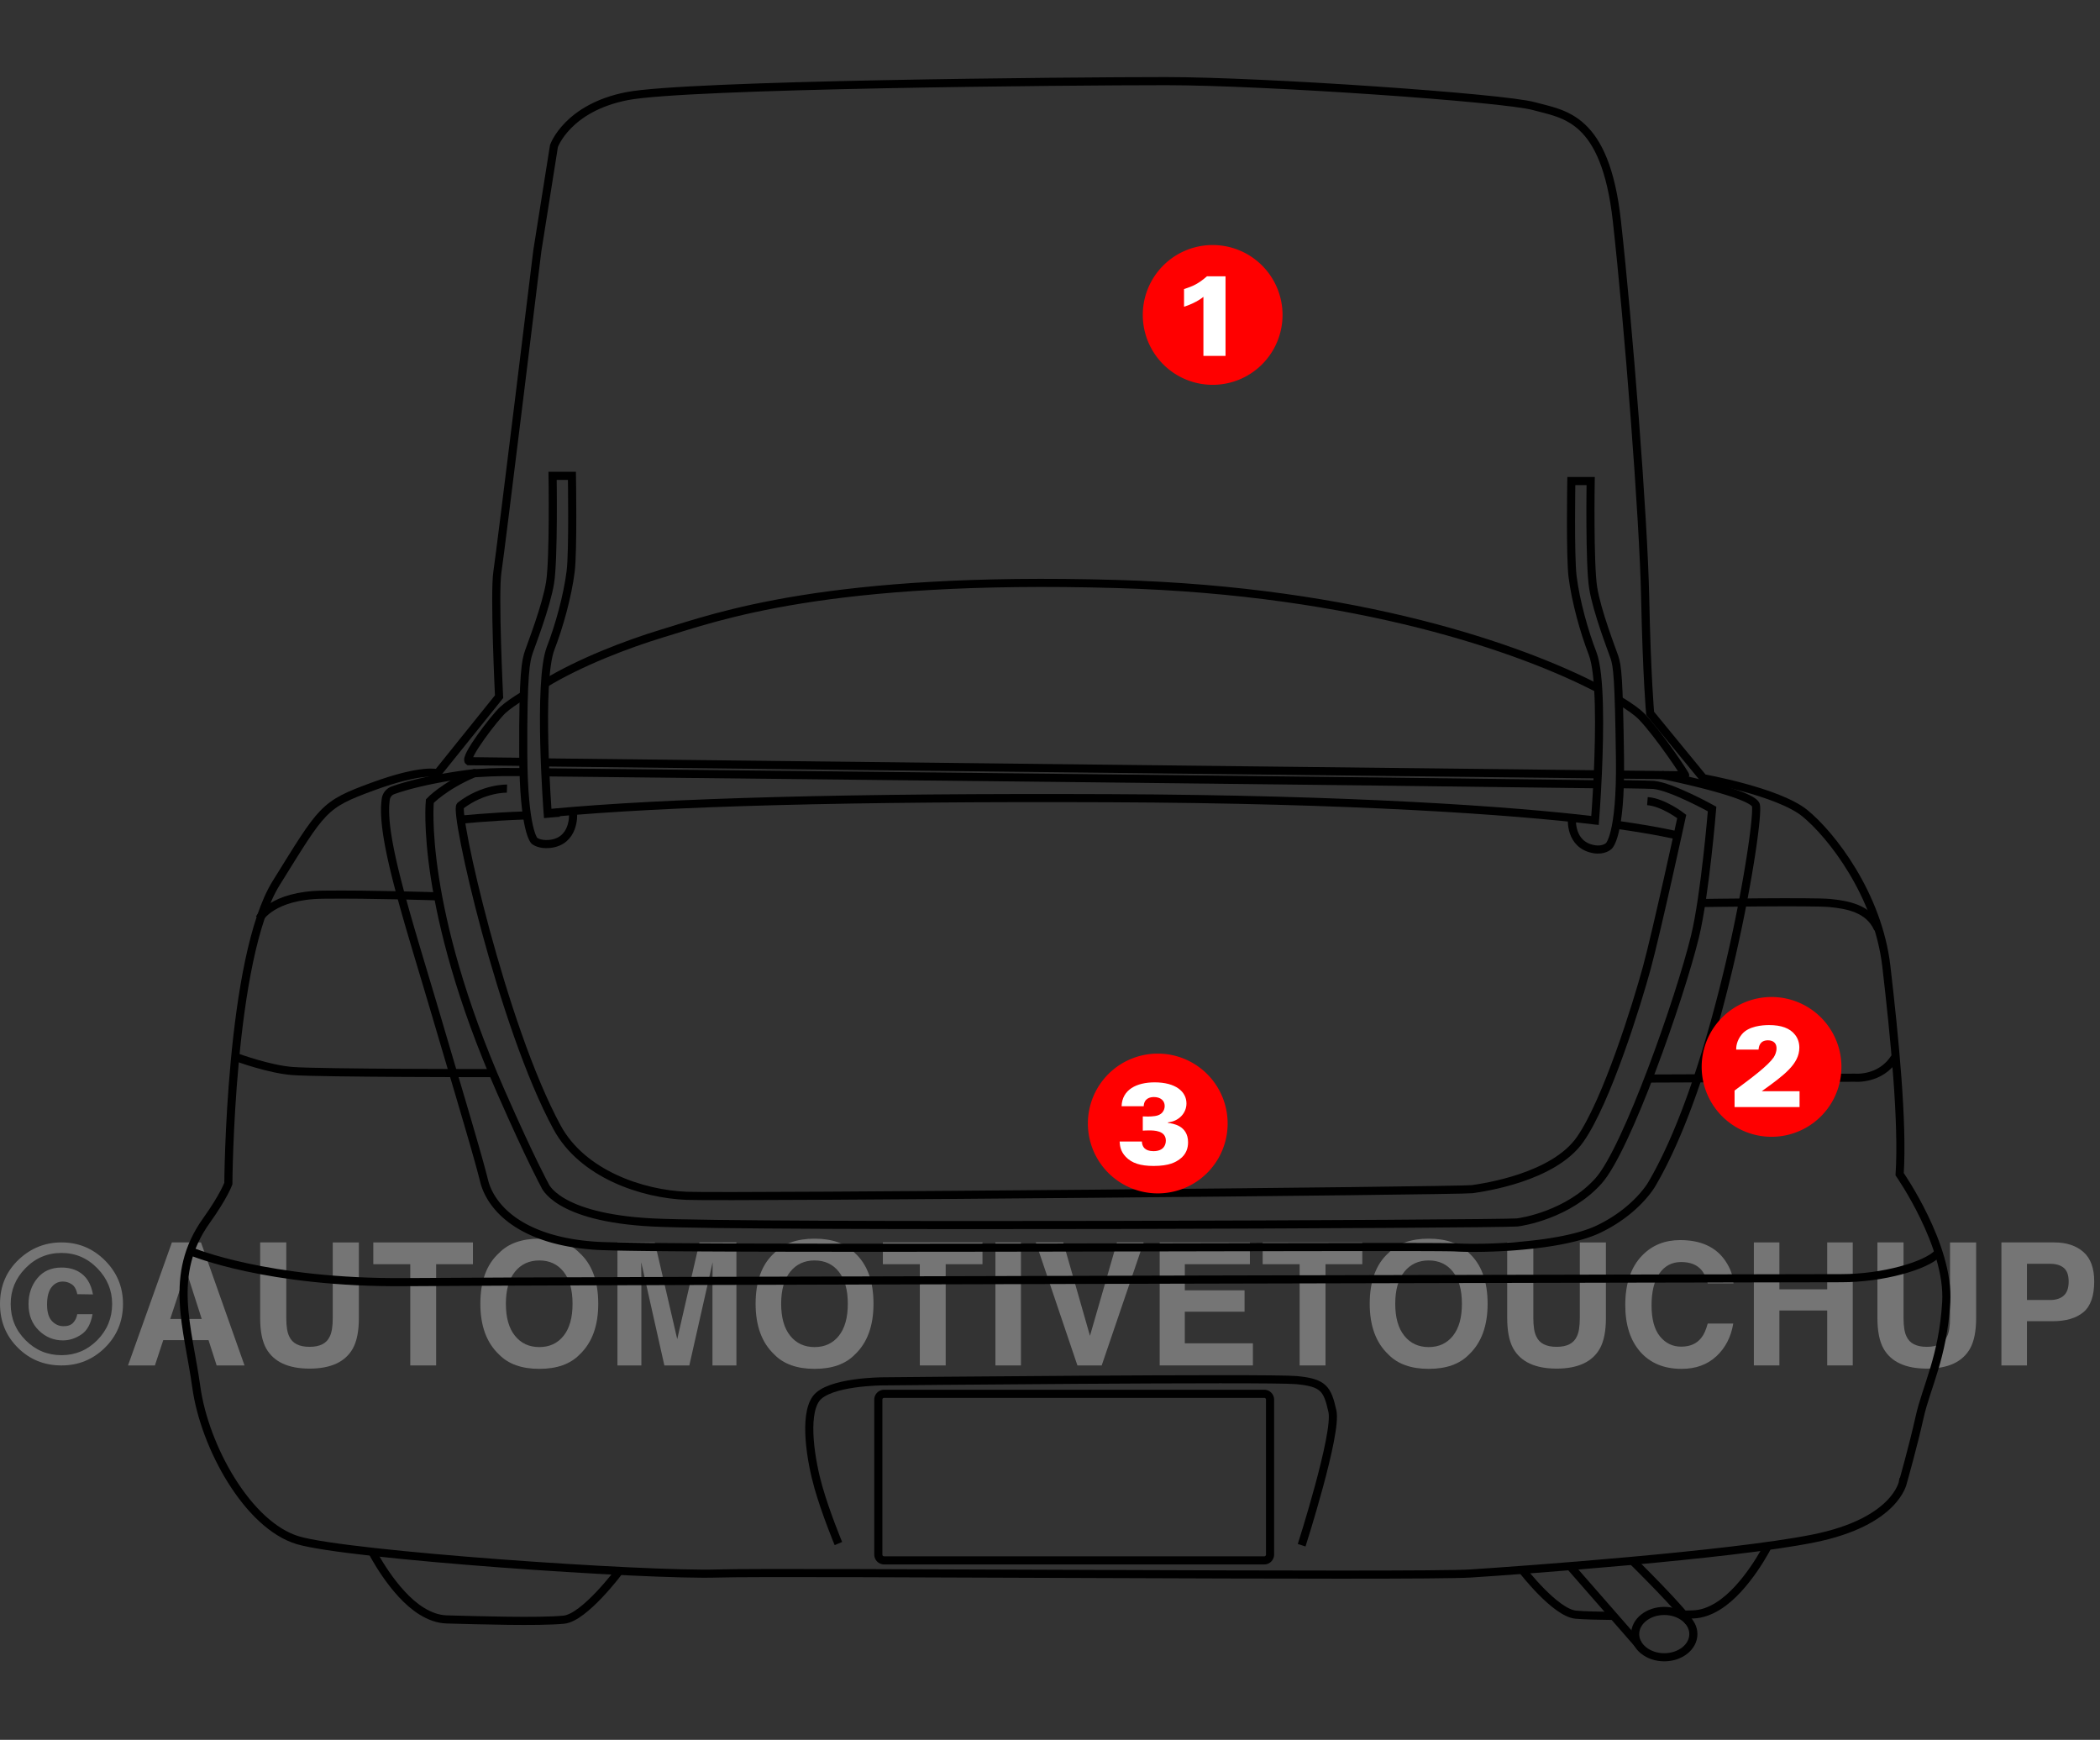 <svg xmlns="http://www.w3.org/2000/svg" width="233" height="193" viewBox="0 0 233 193"><rect x="0" y="0" width="233" height="193" fill="#333333" stroke="none"/><g><g opacity=".63"><g opacity=".63"><path fill="#d9d9d9" d="M9.012 148.044c.651-.43 1.07-1.184 1.254-2.262H8.572c-.067.383-.22.7-.458.953-.237.254-.587.38-1.05.38-.507 0-.94-.19-1.301-.572-.361-.383-.542-.995-.542-1.84 0-.85.164-1.485.491-1.907.327-.423.747-.634 1.259-.634.34 0 .652.09.935.27.34.193.562.57.667 1.129l1.74.027c-.21-1.207-.747-2.051-1.61-2.535-.531-.297-1.158-.445-1.88-.445-1.135 0-2.029.395-2.68 1.185-.651.79-.977 1.747-.977 2.87 0 1.203.378 2.175 1.134 2.916.756.74 1.652 1.11 2.69 1.11.696 0 1.37-.215 2.022-.645zm-6.198-7.353c1.105-1.135 2.44-1.703 4.008-1.703 1.549 0 2.876.569 3.981 1.704 1.092 1.117 1.639 2.435 1.639 3.953 0 1.561-.55 2.9-1.648 4.018-1.099 1.11-2.422 1.666-3.972 1.666-1.555 0-2.881-.552-3.98-1.657-1.105-1.106-1.657-2.447-1.657-4.028 0-1.524.543-2.842 1.63-3.953zm8.786 8.85c1.363-1.326 2.046-2.96 2.047-4.897 0-1.882-.667-3.49-2-4.823-1.334-1.333-2.941-2-4.824-2-1.796 0-3.36.618-4.694 1.852C.71 140.993 0 142.65 0 144.643c0 1.92.657 3.537 1.972 4.852 1.315 1.314 2.931 1.972 4.851 1.972 1.858 0 3.45-.642 4.777-1.926z"/></g><g opacity=".63"><path fill="#d9d9d9" d="M20.659 140.94l1.723 5.37h-3.495zm-6.455 10.527h2.983l.925-2.805h5.025l.9 2.805h3.092L22.3 137.82h-3.226z"/></g><g opacity=".63"><path fill="#d9d9d9" d="M28.865 137.821h2.898v8.381c0 .937.11 1.622.332 2.054.345.765 1.095 1.147 2.251 1.147 1.15 0 1.897-.382 2.242-1.147.221-.432.332-1.117.332-2.054v-8.38h2.898v8.387c0 1.45-.226 2.58-.675 3.388-.838 1.481-2.437 2.222-4.797 2.222s-3.961-.74-4.806-2.222c-.45-.808-.675-1.937-.675-3.388z"/></g><g opacity=".63"><path fill="#d9d9d9" d="M52.472 137.821v2.416H48.39v11.23h-2.87v-11.23h-4.101v-2.416z"/></g><g opacity=".63"><path fill="#d9d9d9" d="M59.841 149.431c-1.13 0-2.03-.416-2.703-1.25-.673-.833-1.009-2.018-1.009-3.555 0-1.537.336-2.722 1.009-3.555.672-.834 1.574-1.25 2.703-1.25 1.13 0 2.026.418 2.69 1.254.663.836.995 2.02.995 3.55 0 1.537-.332 2.723-.996 3.555-.663.833-1.559 1.25-2.689 1.251zm6.536-4.806c0-2.5-.689-4.375-2.064-5.628-1.03-1.062-2.522-1.592-4.472-1.592-1.95 0-3.44.53-4.471 1.592-1.383 1.253-2.073 3.129-2.073 5.628 0 2.45.69 4.326 2.073 5.629 1.03 1.061 2.521 1.592 4.471 1.592 1.95 0 3.441-.53 4.472-1.592 1.375-1.302 2.064-3.178 2.064-5.629z"/></g><g opacity=".63"><path fill="#d9d9d9" d="M77.605 137.821h4.102v13.646H79.05v-9.23c0-.265.004-.637.01-1.115s.009-.847.009-1.107l-2.586 11.452h-2.77l-2.568-11.452c0 .26.003.629.01 1.107.005.478.008.85.008 1.115v9.23h-2.656V137.82h4.149l2.484 10.73z"/></g><g opacity=".63"><path fill="#d9d9d9" d="M90.383 149.431c-1.13 0-2.031-.416-2.704-1.25-.672-.833-1.008-2.018-1.008-3.555 0-1.537.336-2.722 1.008-3.555.673-.834 1.574-1.25 2.704-1.25 1.129 0 2.025.418 2.689 1.254.663.836.995 2.02.995 3.55 0 1.537-.332 2.723-.995 3.555-.664.833-1.56 1.25-2.69 1.251zm6.534-4.806c0-2.5-.688-4.375-2.064-5.628-1.03-1.062-2.521-1.592-4.471-1.592-1.95 0-3.441.53-4.471 1.592-1.383 1.253-2.074 3.129-2.074 5.628 0 2.45.691 4.326 2.074 5.629 1.03 1.061 2.521 1.592 4.47 1.592 1.95 0 3.442-.53 4.472-1.592 1.377-1.302 2.065-3.178 2.064-5.629z"/></g><g opacity=".63"><path fill="#d9d9d9" d="M109.009 137.821v2.416h-4.083v11.23h-2.87v-11.23h-4.1v-2.416z"/></g><g opacity=".63"><path fill="#d9d9d9" d="M113.276 151.467h-2.832V137.82h2.832z"/></g><g opacity=".63"><path fill="#d9d9d9" d="M123.927 137.821h2.962l-4.653 13.646h-2.694l-4.614-13.646h3.045l2.962 10.36z"/></g><g opacity=".63"><path fill="#d9d9d9" d="M138.679 140.237h-7.221v2.898h6.629v2.37h-6.63v3.508h7.555v2.453H128.67V137.82h10.007v2.417z"/></g><g opacity=".63"><path fill="#d9d9d9" d="M151.15 137.821v2.416h-4.083v11.23h-2.87v-11.23h-4.101v-2.416z"/></g><g opacity=".63"><path fill="#d9d9d9" d="M158.518 149.431c-1.13 0-2.03-.416-2.703-1.25-.673-.833-1.009-2.018-1.009-3.555 0-1.537.336-2.722 1.009-3.555.672-.834 1.574-1.25 2.703-1.25 1.13 0 2.026.418 2.69 1.254.663.836.995 2.02.995 3.55 0 1.537-.332 2.723-.996 3.555-.663.833-1.56 1.251-2.689 1.251zm6.536-4.806c0-2.5-.688-4.375-2.065-5.628-1.03-1.062-2.52-1.592-4.47-1.592-1.95 0-3.442.53-4.472 1.592-1.383 1.253-2.073 3.129-2.073 5.628 0 2.45.69 4.326 2.073 5.629 1.03 1.061 2.52 1.592 4.471 1.592 1.95 0 3.441-.53 4.471-1.592 1.377-1.302 2.065-3.178 2.065-5.629z"/></g><g opacity=".63"><path fill="#d9d9d9" d="M167.23 137.821h2.897v8.381c0 .937.111 1.622.332 2.054.345.765 1.095 1.147 2.251 1.147 1.15 0 1.898-.382 2.242-1.147.22-.432.332-1.117.332-2.054v-8.38h2.897v8.387c0 1.45-.225 2.58-.675 3.388-.837 1.481-2.437 2.222-4.796 2.222-2.36 0-3.963-.74-4.806-2.222-.45-.808-.675-1.937-.675-3.388v-8.388z"/></g><g opacity=".63"><path fill="#d9d9d9" d="M182.225 139.247c1.1-1.123 2.498-1.684 4.195-1.684 2.27 0 3.932.753 4.982 2.258.58.846.89 1.695.934 2.546h-2.852c-.18-.654-.414-1.148-.698-1.481-.508-.593-1.26-.889-2.259-.889-1.016 0-1.817.418-2.403 1.254-.587.836-.88 2.02-.88 3.55 0 1.531.31 2.678.929 3.44.618.762 1.405 1.143 2.358 1.143.978 0 1.724-.327 2.237-.982.284-.352.52-.879.707-1.582h2.833c-.245 1.487-.869 2.697-1.873 3.63-1.005.931-2.292 1.397-3.861 1.397-1.941 0-3.468-.63-4.58-1.889-1.111-1.264-1.667-2.999-1.667-5.203.002-2.382.634-4.218 1.898-5.508z"/></g><g opacity=".63"><path fill="#d9d9d9" d="M194.595 151.467V137.82h2.832v5.203h5.305v-5.203h2.833v13.646h-2.833v-6.092h-5.305v6.092h-2.832z"/></g><g opacity=".63"><path fill="#d9d9d9" d="M208.306 137.821h2.897v8.381c0 .937.111 1.622.332 2.054.345.765 1.095 1.147 2.251 1.147 1.15 0 1.898-.382 2.241-1.147.222-.432.333-1.117.333-2.054v-8.38h2.897v8.387c0 1.45-.225 2.58-.675 3.388-.837 1.481-2.437 2.222-4.796 2.222-2.36 0-3.963-.74-4.806-2.222-.45-.808-.675-1.937-.675-3.388v-8.388z"/></g><g opacity=".63"><path fill="#d9d9d9" d="M229.524 142.162c0 .71-.18 1.228-.542 1.556-.36.327-.866.49-1.517.49h-2.57v-4.017h2.57c.65 0 1.156.152 1.517.454.362.302.542.808.542 1.517zm1.634 3.399c.8-.667 1.199-1.806 1.2-3.416 0-1.475-.402-2.565-1.205-3.268-.803-.704-1.88-1.056-3.231-1.056h-5.859v13.646h2.833v-4.907h2.84c1.483 0 2.624-.333 3.422-1z"/></g></g><g><g><path fill="none" stroke="#000" stroke-miterlimit="20" stroke-width=".9" d="M211.138 164.396v0s-.738 4.43-9.966 6.275c-9.228 1.846-32.298 3.507-38.019 3.876-5.721.369-76.479-.222-83.488 0-8.005.253-41.087-2.03-46.624-3.691-5.537-1.662-10.335-10.335-11.258-16.98-.923-6.643-3.164-12.474 1.107-18.455 1.961-2.745 2.446-4.13 2.446-4.13v0s.138-25.03 5.306-33.335c5.167-8.305 5.167-8.674 10.703-10.704 5.536-2.03 7.198-1.477 7.198-1.477v0l6.829-8.49v0s-.554-11.442-.185-13.841c.37-2.4 4.43-35.62 4.43-35.62v0l1.845-11.626v0s1.477-4.245 8.121-5.537C76.227 9.37 118.49 9 129.38 9c10.89 0 37.465 1.846 40.788 2.768 3.322.923 7.936 1.108 9.227 12.735 1.292 11.628 2.953 32.85 3.138 41.71.184 8.86.554 12.92.554 12.92v0l5.905 7.197v0s8.305 1.477 11.258 3.876c2.953 2.4 8.12 9.043 9.044 16.979.922 7.935 1.845 17.348 1.476 23.07 0 0 5.547 7.947 5.168 14.21-.368 6.09-2.214 9.412-2.952 12.735-.726 3.261-1.847 7.196-1.847 7.196v0z"/></g><g><path fill="none" stroke="#000" stroke-miterlimit="20" stroke-width=".9" d="M21.253 138.835v0s8.374 3.53 23.738 3.39c16.056-.144 154.705-.437 159.319-.437 4.614 0 9.412-1.385 10.704-2.769"/></g><g><path fill="none" stroke="#000" stroke-miterlimit="20" stroke-width=".9" d="M26.397 117.335v0s3.514 1.288 6.09 1.476c3.161.23 22.194.23 22.194.23v0"/></g><g><path fill="none" stroke="#000" stroke-miterlimit="20" stroke-width=".9" d="M28.797 101.877v0s1.384-2.56 7.013-2.63c5.355-.065 12.735.185 12.735.185v0"/></g><g><path fill="none" stroke="#000" stroke-miterlimit="20" stroke-width=".9" d="M182.993 119.641v0l22.793-.092v0s2.86.277 4.43-2.214"/></g><g><path fill="none" stroke="#000" stroke-miterlimit="20" stroke-width=".9" d="M188.807 100.17v0s12.365-.184 14.21 0c1.846.185 4.337.554 5.353 2.861"/></g><g><path fill="none" stroke="#000" stroke-miterlimit="20" stroke-width=".9" d="M52.812 85.752c-1.48.14-6.172.82-9.205 1.915a1.22 1.22 0 0 0-.796.955c-.646 4.11 2.425 13.327 5.549 23.914 3.065 10.39 4.614 15.503 5.352 18.456.739 2.953 4.06 6.644 12.365 7.198 7.191.48 92.279 0 95.416.184 3.137.185 11.777-.071 15.872-2.03 4.245-2.03 5.905-4.982 5.905-4.982 7.751-13.196 12.088-40.788 11.535-42.08-.582-1.357-10.428-3.322-10.428-3.322v0"/></g><g><path fill="none" stroke="#000" stroke-miterlimit="20" stroke-width=".9" d="M57.725 85.645c-3.267-.035-3.875.084-5.12.13-3.37 1.43-4.914 3.092-4.914 3.092v0s-1.177 11.626 7.89 32.25c3.368 7.662 4.843 10.312 4.843 10.312v0s1.223 3.622 11.928 4.176c10.703.554 93.939.185 95.969 0 .551-.05 5.695-.873 9.043-4.614 3.138-3.507 9.044-20.301 10.704-27.13 1.105-4.54 1.892-14.118 1.892-14.118v0s-4.476-2.492-6.506-2.676c-.186-.017-1.445-.044-3.576-.077"/></g><g><path fill="none" stroke="#000" stroke-miterlimit="20" stroke-width=".9" d="M177.18 86.998c-22.25-.312-92.297-1.064-116.363-1.32"/></g><g><path fill="none" stroke="#000" stroke-miterlimit="20" stroke-width=".9" d="M56.25 87.482v0s-2.585-.092-5.169 1.892c-.745.571 4.638 24.476 10.728 35.688 2.809 5.172 9.435 7.406 14.418 7.59 4.983.185 85.819-.554 87.11-.738 1.292-.184 9.044-1.292 11.997-5.537 2.952-4.245 6.275-14.949 7.382-19.009 1.107-4.06 3.876-16.794 3.876-16.794v0s-2.008-1.569-3.807-1.707"/></g><g><path fill="none" stroke="#000" stroke-miterlimit="20" stroke-width=".9" d="M58.21 90.458c-4.014.139-7.267.485-7.267.485"/></g><g><path fill="none" stroke="#000" stroke-miterlimit="20" stroke-width=".9" d="M186.108 92.673s-2.23-.54-6.588-1.16"/></g><g><path fill="none" stroke="#000" stroke-miterlimit="20" stroke-width=".9" d="M174.412 90.805v0s-.277 2.907 2.422 3.391c1.109.2 1.661-.346 1.661-.346v0s1.36-1.061 1.246-9.69c-.121-9.067-.292-10.287-.624-11.28-.207-.624-1.938-5.052-2.352-7.682-.422-2.666-.277-11.835-.277-11.835v0h-2.146v0s-.14 8.353.139 10.589c.346 2.768 1.295 6.147 2.214 8.513.886 2.276.795 8.661.59 13.305-.132 2.98-.313 5.242-.313 5.242-9.198-1.097-26.8-2.36-53.867-2.468-28.536-.114-49 .415-62.057 1.637"/></g><g><path fill="none" stroke="#000" stroke-miterlimit="20" stroke-width=".9" d="M144.421 171.41v0s3.968-12.365 3.414-14.857c-.554-2.491-.969-3.184-4.014-3.46-3.045-.277-45.816.139-45.816.139v0s-6.09 0-7.475 1.938c-1.384 1.938-.554 6.92.277 9.828.83 2.907 2.215 6.228 2.215 6.228v0"/></g><g><path fill="none" stroke="#000" stroke-miterlimit="20" stroke-width=".9" d="M140.27 173.092H98.096a.645.645 0 0 1-.644-.643v-17.192c0-.353.29-.643.644-.643h42.176c.354 0 .643.29.643.643v17.192c0 .354-.29.643-.643.643z"/></g><g><path fill="none" stroke="#000" stroke-miterlimit="20" stroke-width=".9" d="M58.073 77.141c-.984.603-1.774 1.157-2.285 1.62-.917.833-4.337 5.306-3.784 5.676l5.998.073v0"/></g><g><path fill="none" stroke="#000" stroke-miterlimit="20" stroke-width=".9" d="M177.074 76.251c-8.272-4.243-26.148-10.692-53.185-11.469-32.112-.923-44.34 3.645-50.43 5.491-3.82 1.158-9.135 3.184-13.057 5.583"/></g><g><path fill="none" stroke="#000" stroke-miterlimit="20" stroke-width=".9" d="M179.717 85.924v0l7.244.082c.23.184-2.926-4.578-4.844-6.553-.398-.41-1.243-1.04-2.529-1.814"/></g><g><path fill="none" stroke="#000" stroke-miterlimit="20" stroke-width=".9" d="M60.54 84.575l116.363 1.317"/></g><g><path fill="none" stroke="#000" stroke-miterlimit="20" stroke-width=".9" d="M186.662 179.115c.24-.007.95-.021 1.163-.027 1.002-.026 1.935-.395 2.789-.921 3.176-1.959 5.575-6.758 5.575-6.758v0"/></g><g><path fill="none" stroke="#000" stroke-miterlimit="20" stroke-width=".9" d="M168.944 174.2v0s3.611 4.687 5.883 4.914c.824.083 2.868.127 4.222.138"/></g><g><path fill="none" stroke="#000" stroke-miterlimit="20" stroke-width=".9" d="M68.66 174.339v0s-3.818 5.102-6.09 5.329c-2.769.277-9.677.06-12.999-.027-1.002-.026-1.935-.394-2.789-.92-3.176-1.96-5.575-6.76-5.575-6.76v0"/></g><g><path fill="none" stroke="#000" stroke-miterlimit="20" stroke-width=".9" d="M63.585 90.343v0s.184 2.999-2.62 3.276c-1.122.11-1.662-.346-1.662-.346v0s-1.209-.992-1.246-9.69c-.038-9.068.292-10.287.624-11.28.207-.624 1.938-5.053 2.353-7.683.42-2.665.277-11.834.277-11.834v0h2.145v0s.14 8.353-.139 10.589c-.346 2.768-1.295 6.146-2.214 8.512-1.454 3.738-.332 18.364-.332 18.364.374-.045.89-.048 1.291-.093"/></g><g><path fill="none" stroke="#000" stroke-miterlimit="20" stroke-width=".9" d="M181.424 181.27c0-1.42 1.446-2.57 3.23-2.57s3.23 1.15 3.23 2.57-1.446 2.57-3.23 2.57-3.23-1.15-3.23-2.57z"/></g><g><path fill="none" stroke="#000" stroke-miterlimit="20" stroke-width=".9" d="M174.065 173.578l7.682 8.79"/></g><g><path fill="none" stroke="#000" stroke-miterlimit="20" stroke-width=".9" d="M181.056 173.07s5.905 5.814 6.367 6.92"/></g><g><path fill="red" d="M126.795 35.023a7.753 7.753 0 1 1 15.505 0 7.753 7.753 0 0 1-15.505 0z"/></g><g><g><path fill="#fff" d="M133.522 32.928c-.674.56-1.73.979-2.15 1.094v-1.96c1.018-.318 1.603-.598 2.544-1.411h2.06v8.826h-2.454z"/></g></g><g><path fill="red" d="M188.805 118.35a7.753 7.753 0 1 1 15.506 0 7.753 7.753 0 0 1-15.506 0z"/></g><g><g><path fill="#fff" d="M192.455 120.972c1.996-1.475 3.687-2.746 4.337-3.675.165-.267.317-.597.317-1.005 0-.788-.635-.89-.954-.89-.954 0-1.017.789-1.043 1.03h-2.48c0-.28.025-.966.636-1.704.75-.903 2.264-1.017 3.015-1.017 1.348 0 2.314.343 2.886 1.08.33.42.471.917.471 1.425 0 1.831-1.73 3.078-4.172 4.833h4.197v1.756h-7.211v-1.833z"/></g></g><g><path fill="red" d="M120.704 124.717a7.753 7.753 0 1 1 15.505 0 7.753 7.753 0 0 1-15.505 0z"/></g><g><g><path fill="#fff" d="M126.694 126.628c.025.574.33 1.068 1.284 1.068 1.068 0 1.374-.623 1.374-1.17 0-1.13-1.349-1.13-1.857-1.13-.28 0-.535.013-.7.024v-1.577c.33.013.815.038 1.336-.038 1.094-.153 1.094-1.018 1.094-1.12 0-.61-.483-.991-1.196-.991-.433 0-1.093.153-1.132 1.017h-2.454c.063-1.844 1.666-2.646 3.675-2.646 2.29 0 3.523 1.006 3.523 2.342 0 1.068-.84 1.97-2.047 2.098v.063c.47.052 2.225.256 2.225 2.15 0 .636-.204 1.348-.929 1.87-.432.317-1.144.75-2.886.75-1.463 0-2.43-.306-3.103-1.018-.61-.636-.649-1.284-.675-1.692z"/></g></g></g></g></svg>